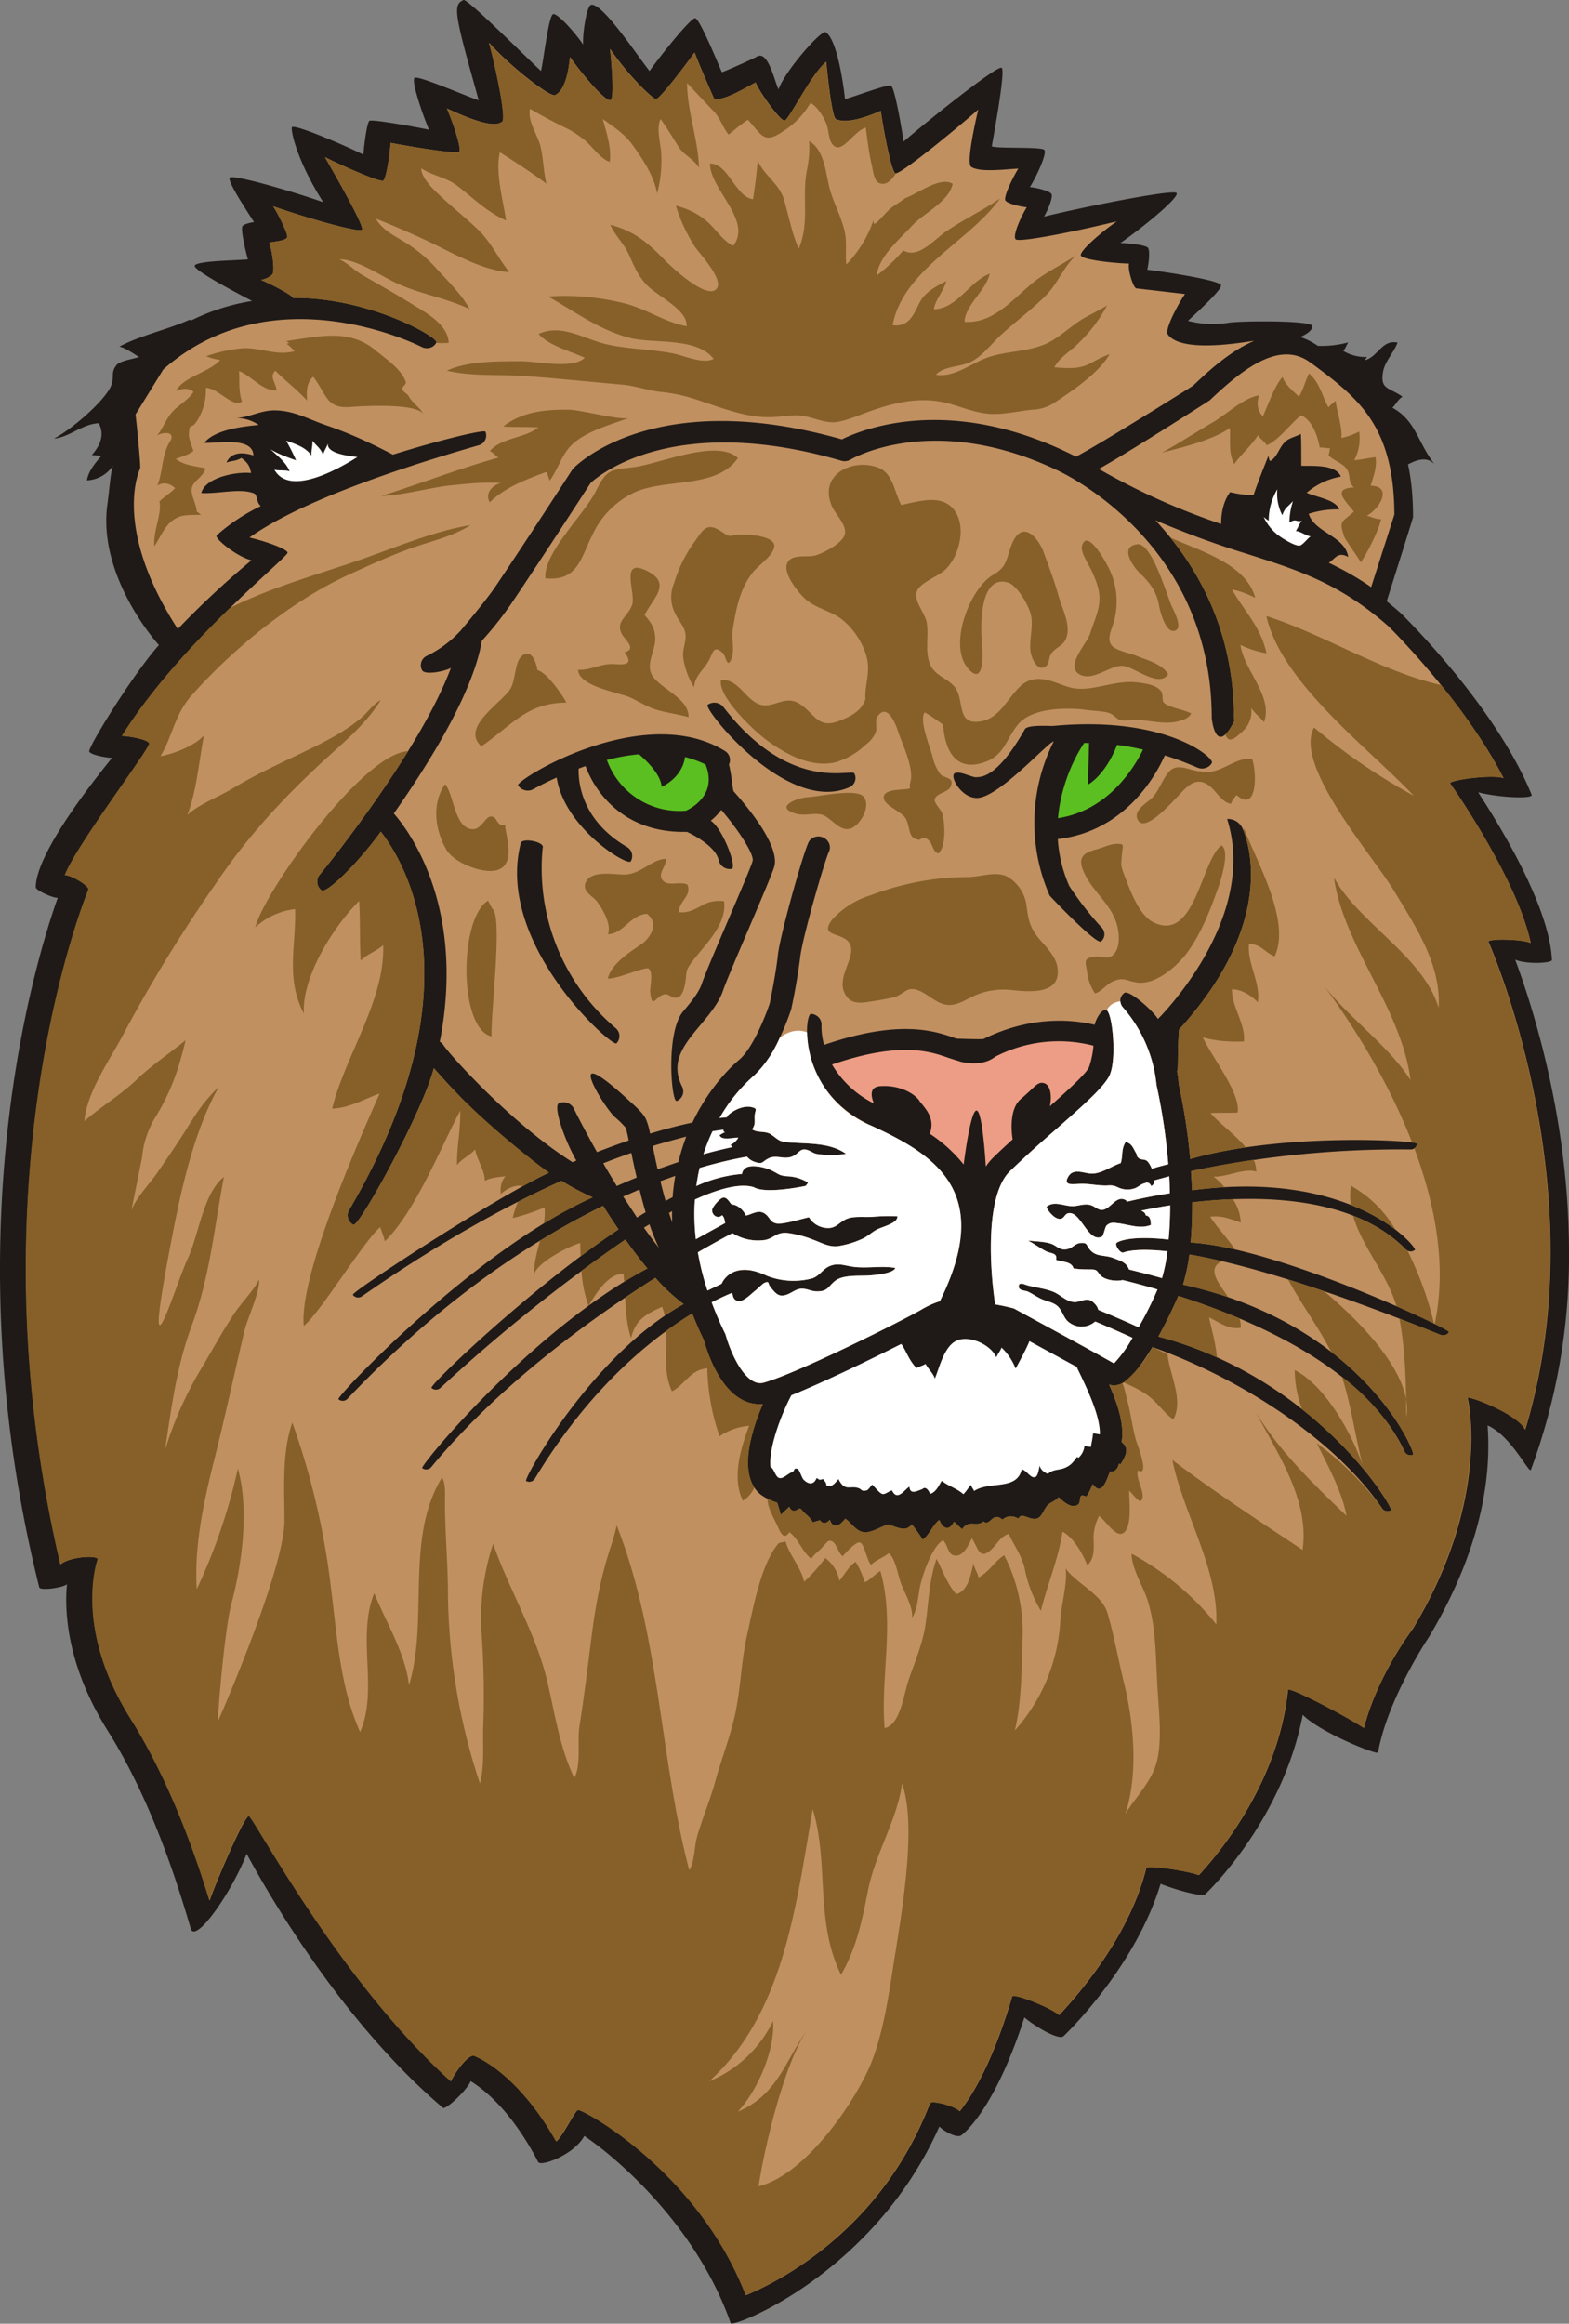 <svg xmlns="http://www.w3.org/2000/svg" width="960" height="1421.002" shape-rendering="geometricPrecision" text-rendering="geometricPrecision" image-rendering="optimizeQuality" fill-rule="evenodd" clip-rule="evenodd" viewBox="0 0 10 14.802"><rect x="0" y="0" width="10" height="14.802" fill="#808080" stroke="none"/><path fill="#1F1A17" d="M9.657 6.113c.07.031.234.023.234.002v-.002c-.016-.334-.32-.836-.47-1.066.144.036.352.042.341.016-.23-.565-.81-1.133-.834-1.157a2.269 2.269 0 0 0-.09-.076s.168-.53.168-.536c0-.128-.011-.239-.032-.336.062-.032.12-.05.168-.002-.108-.14-.118-.278-.268-.359.019-.015.037-.055.065-.07-.088-.062-.144-.044-.124-.16.012-.066.07-.123.092-.185-.1-.02-.124.09-.206.112-.002-.01.011-.01.01-.02a.273.273 0 0 1-.15-.039c.013-.012.025-.046.032-.054a.649.649 0 0 1-.194.022.431.431 0 0 0-.114-.057c.007 0 .085-.035.078-.07-.006-.036-.455-.033-.534-.02a.634.634 0 0 1-.257-.012c.003-.006.218-.195.21-.227-.007-.032-.353-.085-.47-.099.01-.041.019-.123.004-.14-.014-.017-.122-.029-.175-.03.15-.104.375-.29.358-.318-.017-.028-.615.093-.845.15.022-.037.06-.124.047-.145-.013-.02-.1-.04-.137-.043.046-.075.11-.215.092-.237-.018-.022-.302-.007-.335-.023 0-.004.091-.482.063-.5-.028-.018-.48.344-.625.47C5.74.772 5.7.558 5.679.546c-.022-.012-.241.073-.294.085 0-.02-.042-.378-.123-.426-.027-.016-.258.245-.3.364C4.936.517 4.896.32 4.825.36c-.03.017-.182.085-.224.1C4.574.4 4.46.12 4.431.116 4.404.11 4.206.359 4.14.452 4.079.38 3.839.012 3.767.031c-.03.008-.056.198-.05.253-.052-.076-.162-.2-.191-.194-.03.006-.062.302-.078.362-.078-.07-.47-.464-.494-.452-.063.03-.063.069.071.545l.026.094C2.97.612 2.663.478 2.642.496c-.021.018.046.221.092.33C2.604.8 2.37.759 2.354.77c-.014.011-.032.137-.038.215C2.211.932 1.881.79 1.861.81c-.01.01.024.202.199.478-.2-.07-.579-.18-.596-.156-.016.025.116.22.155.283-.006 0-.06.009-.073.025-.014.017.019.162.034.212-.053.007-.332.008-.339.041-.007.034.366.224.366.224-.129.021-.26.06-.39.125l-.008-.006c-.13.06-.321.102-.448.172.047.011.096.05.126.066-.035.012-.12.024-.143.05-.045.053-.007.084-.044.15-.058.102-.25.265-.356.32.102-.01.176-.092.285-.098.042.076.005.147-.044.203.02 0 .042.004.061.005-.038.044-.083.097-.092.156a.21.21 0 0 0 .166-.094c-.016.048-.02.13-.035.242-.067.463.322.897.328.901-.162.18-.457.657-.444.679.013.022.106.038.145.04-.172.211-.486.626-.486.824 0 .02.112.07.14.067-.157.44-.671 2.173-.118 4.392.006.024.15.003.177-.019-.003.03-.005.06-.005.096 0 .203.051.496.264.836.298.472.466 1.047.53 1.262.029.097.259-.227.356-.477.17.314.628 1.088 1.251 1.618.017.014.149-.107.177-.17.089.055.263.194.43.515.017.032.229-.046.294-.166.185.123.71.557.933 1.193.012.032.913-.314 1.33-1.253.02.023.11.079.141.055.023-.017.216-.176.401-.75.07.06.22.147.249.12.019-.018.457-.438.619-.971.082.033.263.087.285.066.021-.02.492-.472.621-1.143.105.11.477.26.48.24.06-.339.32-.73.323-.733.376-.629.393-1.1.375-1.35.148.063.266.311.276.283A3.91 3.91 0 0 0 10 7.974c0-.838-.23-1.557-.343-1.861z"/><path fill="#C19061" d="M9.486 6.002c-.01-.026.215-.02.27.005-.086-.408-.508-1.01-.513-1.016-.014-.021.267-.06.34-.034-.252-.493-.729-.963-.732-.966-.309-.273-.571-.357-.904-.463a5.91 5.91 0 0 1-.583-.214c.255.274.5.684.501 1.26 0 .006.005.013.002.018-.117.234-.143-.01-.143-.01l-.001-.007c0-1.124-.95-1.564-.99-1.582l-.002-.001c-.775-.365-1.288-.078-1.311-.064a.074.074 0 0 1-.057.007c-1.078-.314-1.557.102-1.599.142-.035.054-.302.466-.483.735a2.21 2.21 0 0 1-.21.27c-.055.325-.326.765-.561 1.1.087.099.462.584.293 1.454.01.005.018.013.024.022.035.056.432.5.822.745l.024-.01c-.084-.15-.147-.349-.111-.365a.073.073 0 0 1 .095.033c.001.003.059.12.148.278.072-.028.14-.053.202-.074a1.073 1.073 0 0 0-.018-.08.607.607 0 0 0-.071-.07c-.053-.05-.181-.254-.148-.275.032-.02.199.133.246.177.047.042.083.076.1.11a.413.413 0 0 1 .027.094c.107-.032.197-.055.27-.07.112-.236.263-.371.298-.4.086-.072.17-.283.195-.36.004-.02.04-.193.052-.309.014-.126.162-.654.197-.72.018-.031.06-.043.094-.026.035.017.05.057.034.09-.023.044-.17.549-.183.672a3.962 3.962 0 0 1-.057.33c-.01.032-.105.313-.238.424a1.044 1.044 0 0 0-.219.27.785.785 0 0 1 .046-.005h.001a.059.059 0 0 1 .007-.012c.032-.032.095-.062.143-.054.053.01.028.02.027.057-.002.033.007.055-.017.086.038.025.084.007.122.033.048.033.046.044.111.05.123.01.263 0 .366.073a.594.594 0 0 1-.19 0c-.029-.008-.053-.033-.086-.027-.017.003-.039.03-.056.039-.061.032-.11-.012-.166.019-.038.02-.032.037-.081.021a.109.109 0 0 1-.052-.034c-.056.01-.16.03-.302.072a1.214 1.214 0 0 0-.021.115.87.87 0 0 1 .291-.077.055.055 0 0 1 .028-.041c.04-.02.124 0 .161.019.048.023.046.033.102.037a.268.268 0 0 1 .13.04.146.146 0 0 1-.015.021c-.049.01-.264.051-.333.007H4.8c-.086-.024-.217.01-.371.08-.006.079-.005.163.006.253l.187-.103c-.004-.018-.005-.037-.02-.05-.03.028-.067-.004-.063-.035.003-.02.05-.075.071-.077.03-.003.043.043.057.044.036.003.071.035.087.07.042-.008.083-.043.126-.008.027.021.03.054.073.059.046.005.147-.028.203-.04a.141.141 0 0 0 .095.066c.084.016.094-.043.162-.061.045-.012.106-.004.152-.008.05-.004.103-.006.154-.003.005.044-.096.066-.13.084-.034.018-.06.045-.095.06a.574.574 0 0 1-.155.046c-.059.006-.105-.023-.156-.041a.682.682 0 0 0-.163-.043c-.07-.007-.083.03-.141.044a.307.307 0 0 1-.211-.043 6.705 6.705 0 0 0-.22.122c.013.078.033.159.061.244l.09-.043a.15.15 0 0 1 .089-.08c.068-.022.138 0 .2.029a.464.464 0 0 0 .29.016c.046-.016.065-.058.108-.077.054-.024.097-.004.148.003.09.013.186-.008.272.008-.012.035-.127.045-.167.048-.064.004-.165-.006-.216.034-.046.036-.046.07-.122.067-.03-.001-.061-.018-.09-.017-.035 0-.058.022-.089.035-.055.023-.076-.001-.11-.044-.022-.026-.005-.043-.042-.027-.01.005-.045.04-.056.048-.024.018-.073.071-.107.067-.032-.004-.036-.03-.04-.053a1.695 1.695 0 0 0-.131.061 2.174 2.174 0 0 0 .088.204c.016.062.083.25.178.299a.09.09 0 0 0 .071.007c.225-.066.873-.391 1-.464a.551.551 0 0 1 .117-.053c.345-.693-.026-.931-.436-1.118-.485-.222-.424-.715-.385-.713.04.003.069.035.067.072 0 .005-.003.055.016.126.487-.167.71-.088.844-.04 0 0 .165.006.173.002.312-.155.584-.12.708-.09 0-.012.032-.096.072-.095.039 0 .07.304.026.41-.03.073-.157.186-.361.365a7.62 7.62 0 0 0-.278.253c-.162.16-.125.645-.093.848a1.31 1.31 0 0 1 .119.026c.022.012.498.27.638.35a.802.802 0 0 0 .118-.163 7.376 7.376 0 0 0-.238-.104.13.13 0 0 1-.16.01c-.05-.032-.044-.092-.1-.122-.03-.016-.063-.02-.096-.038-.024-.012-.05-.03-.072-.04-.02-.009-.059-.006-.059-.033 0-.033.039-.011.06-.006.056.014.112.02.163.041.046.02.087.068.14.064.032-.002.075-.032.11 0 .019.016.03.033.034.05.042.017.134.055.257.111.046-.08.09-.169.12-.241a4.475 4.475 0 0 0-.222-.06c-.046.011-.113-.002-.139-.028-.026-.026-.018-.04-.066-.04-.039 0-.067 0-.108-.006-.012-.046-.073-.04-.111-.055.01-.046-.034-.039-.065-.055-.038-.02-.074-.047-.114-.068.044.006.104.006.148.021.037.013.055.046.106.033.028-.006.047-.035.08-.038.045-.003.035.01.056.037.043.056.094.035.157.06.045.017.078.027.095.067l.002.005c.054.013.126.031.21.055a1.104 1.104 0 0 0 .035-.171c-.212-.024-.278.007-.28.007-.019.01-.061-.05-.043-.062.015-.01.094-.047.33-.02.006-.064.01-.137.01-.218a3.554 3.554 0 0 0-.185.034c.015.006.027.014.03.031.03.002.031.036.032.06-.066.026-.132 0-.201-.01-.035-.004-.054-.01-.08.012-.012.01-.02.068-.032.073-.088.039-.133-.162-.211-.15-.03.004-.026.043-.066.035-.028-.005-.068-.05-.075-.075.05-.044.117 0 .177-.005.036-.004.07-.017.105-.006.031.01.045.032.074.03.052-.005.087-.091.143-.065.006.002.01.007.014.013.049-.012.146-.034.273-.054 0-.034-.002-.07-.004-.108l-.095.026c0 .017-.006.03-.02.036-.007-.017-.017-.022-.029-.022l-.025.008c-.017.008-.033.021-.047.027a.14.14 0 0 1-.091.003c-.035-.012-.038-.022-.081-.02-.06.004-.118-.012-.177-.01-.043.001-.111.015-.081-.041.033-.064.1-.025.152-.024.065 0 .124-.047.185-.067.015-.045.002-.091.032-.135.043.012.048.044.065.07.01.017 0 .017.016.032.016.014.04.007.054.019.01.008.022.028.031.05.031-.01.066-.019.105-.029a3.706 3.706 0 0 0-.075-.504.882.882 0 0 0-.214-.495.061.061 0 0 1 .009-.092c.03-.022.183.113.214.166 0 0 .645-.634.441-1.274 0 0 .071-.007.102.068.03.074.22.582-.408 1.273-.012.14-.003.257-.013.265.008.042.01.071.01.08.038.173.061.334.074.48.59-.17 1.445-.118 1.445-.098 0 .02-.018.037-.04.037a6.528 6.528 0 0 0-1.4.138l.007.122c1.033-.137 1.436.367 1.42.38a.044.044 0 0 1-.058-.003c-.337-.345-.948-.348-1.361-.3 0 .097-.004.182-.01.256.55.03 1.656.552 1.646.57-.009.018-.033.026-.054.018-.805-.325-1.301-.46-1.6-.512a1.194 1.194 0 0 1-.041.192c1.152.255 1.487 1.076 1.466 1.084-.02.008-.044 0-.053-.019-.25-.534-.968-.841-1.443-.993a2.994 2.994 0 0 1-.127.259c1.014.27 1.502 1.096 1.483 1.107-.02.01-.044.006-.056-.011-.292-.429-.887-.824-1.465-1.029-.07.115-.144.213-.206.236a.107.107 0 0 1-.07.003c.066.15.096.266.08.366.048.039.031.081-.007.142-.006 0-.006-.004-.01-.005-.006.03-.028.058-.057.051-.021.047-.051.164-.11.08-.012.024-.023.057-.042.08-.057-.029-.027.032-.052.05-.04.03-.093-.018-.124-.047-.019.024-.048.031-.067.048-.023.021-.034.065-.06.083-.045.03-.11-.043-.129.006-.034-.02-.07-.021-.102.006-.065-.055-.078.048-.121.012-.043.038-.095-.015-.135.049-.019-.013-.036-.035-.053-.047-.028.059-.071.048-.093-.012-.043.033-.062.094-.106.126a1.012 1.012 0 0 0-.069-.097c-.029.032-.052.032-.095.019-.074-.024-.045-.025-.1-.002-.03.013-.079.038-.114.032-.05-.008-.077-.061-.116-.086-.027.038-.076.074-.098.007-.02.024-.045.03-.064.002-.012.008-.031.007-.044.016-.019-.04-.058-.058-.075-.087l-.013-.002c-.023.018-.05.022-.062-.012l-.055.052a.758.758 0 0 0-.023-.078.366.366 0 0 1-.104-.051c-.152-.121-.06-.41.013-.577a.238.238 0 0 1-.132-.027c-.16-.085-.232-.336-.243-.378a2.31 2.31 0 0 1-.075-.172c-.269.165-.658.48-1.003 1.052a.042.042 0 0 1-.056.015c-.019-.01.417-.802 1.004-1.127a1.183 1.183 0 0 1-.18-.167c-.422.267-1.004.691-1.428 1.205a.042.042 0 0 1-.058.007c-.017-.013.697-.88 1.435-1.272a3.08 3.08 0 0 1-.14-.184 10.65 10.65 0 0 0-1.179.945.042.042 0 0 1-.057 0c-.016-.016.63-.635 1.192-1.01-.034-.05-.067-.1-.098-.15-.456.224-1.032.6-1.63 1.23a.041.041 0 0 1-.057.002c-.017-.014.862-.946 1.62-1.286a1.58 1.58 0 0 1-.198-.105c-.349.157-.776.39-1.273.736a.041.041 0 0 1-.057-.01c-.013-.017.907-.62 1.25-.778a4.203 4.203 0 0 1-.734-.666c-.074.285-.479 1.017-.513.998a.068.068 0 0 1-.027-.094c.843-1.437.347-2.225.202-2.41-.148.204-.348.398-.378.373a.069.069 0 0 1-.012-.098c.007-.008.632-.77.837-1.319-.03.02-.166.05-.184.015a.066.066 0 0 1 .032-.092.72.72 0 0 0 .214-.16s.166-.197.224-.284c.192-.285.483-.734.486-.739a.066.066 0 0 1 .007-.009c.02-.022.52-.525 1.713-.186.127-.063.693-.296 1.492.11.179-.095.746-.452.746-.452.089-.085.229-.217.389-.286-.048.005-.462.084-.55-.041-.025-.036.094-.24.11-.257l-.31-.036c-.02-.002-.057-.12-.047-.158-.097-.002-.296-.024-.307-.051-.011-.027.128-.148.229-.218-.27.066-.626.137-.645.114-.02-.022.032-.141.071-.204-.036-.003-.123-.022-.136-.043-.013-.02.04-.134.082-.203-.081.004-.244.026-.3-.011-.032-.022.022-.27.045-.365-.188.163-.502.417-.528.406-.026-.01-.077-.278-.093-.398-.137.06-.233.077-.286.053-.029-.014-.06-.345-.062-.366-.1.083-.237.372-.266.375-.028.002-.163-.186-.184-.243-.114.062-.21.117-.265.103 0 0-.092-.207-.124-.294-.08.111-.224.297-.246.297-.021 0-.177-.15-.293-.32.01.08.029.319.003.327-.031.01-.175-.156-.258-.275-.01.107-.036.216-.096.243-.031.014-.283-.18-.42-.334.05.185.11.485.084.503-.023.015-.071.048-.352-.084.043.102.094.256.078.275C2.912.984 2.593.93 2.49.91c-.006.076-.028.231-.048.241-.02.01-.235-.082-.371-.15.06.105.253.44.236.462-.018.022-.36-.077-.566-.149.02.028.1.18.089.199-.017.024-.086.025-.113.033.018.058.037.181.018.203a.146.146 0 0 1-.071.034c.074.032.197.096.204.115.479-.006.929.25.913.284-.016.033-.058.046-.094.028-.039-.02-.952-.469-1.646.143l-.177.287c.005.04.035.333.029.345-.002.004-.182.368.24 1.022a5.53 5.53 0 0 1 .47-.438c-.09-.02-.24-.141-.222-.159a1.19 1.19 0 0 1 .281-.186c-.03-.026-.02-.072-.043-.081-.087-.035-.22.003-.336-.002.024-.099.221-.138.317-.128-.007-.045-.024-.069-.062-.096-.034.022-.066.017-.095.03.03-.07.107-.067.172-.046-.003-.121-.23-.076-.313-.08.067-.084.243-.104.347-.114a.255.255 0 0 0-.156-.044c.09 0 .161-.048.254-.049.124 0 .216.055.329.094.156.053.288.115.428.188.322-.1.584-.161.59-.146a.064.064 0 0 1-.042.086l-.062.018c-.683.2-1.152.393-1.4.57.092.021.236.07.243.096.007.027-.682.572-1.055 1.168.054.002.162.022.174.047.012.025-.464.647-.538.84.038-.003.16.07.15.093-.005.014-.398.958-.398 2.417 0 .562.06 1.198.22 1.88.061-.052.249-.06.237-.03-.001.005-.155.43.209 1.011.258.41.42.886.504 1.16.051-.144.221-.536.25-.538.028-.002.568 1.039 1.288 1.69.027-.06.112-.174.148-.162.011.004.273.102.524.545.04-.032.115-.189.137-.2.023-.012.765.387 1.071 1.18.2-.083.86-.408 1.173-1.222.01-.024.161.017.19.05.07-.087.206-.297.334-.731.006-.023.238.065.3.118.124-.132.45-.507.555-.937.004-.02.269.019.335.046.117-.126.505-.578.568-1.18.003-.026.372.168.484.242.087-.337.306-.623.314-.635.5-.834.349-1.459.347-1.465-.006-.024.32.1.367.2.117-.386.161-.771.161-1.133 0-1.078-.389-1.96-.394-1.972z"/><path fill="#866028" d="M9.486 6.002c-.01-.026.215-.02.27.005-.086-.408-.508-1.01-.513-1.016-.014-.021.267-.06.34-.034a3.558 3.558 0 0 0-.398-.593c-.382-.087-.741-.32-1.114-.44.095.424.647.837.94 1.145a3.829 3.829 0 0 1-.636-.435c-.133.24.375.818.505 1.033.136.225.306.473.289.753-.097-.327-.511-.542-.667-.83.061.438.429.829.488 1.29-.145-.224-.391-.394-.554-.604.204.276.419.628.564 1.002.02.003.031.005.031.007a.035.035 0 0 1-.017.03c.138.37.207.76.13 1.118.06.03.093.049.091.052-.009.018-.033.026-.054.018-.091-.037-.179-.071-.262-.103.032.167.04.341.043.514.007.04.008.078.001.114l-.001-.114c-.04-.227-.29-.494-.522-.688a9.19 9.19 0 0 0-.23-.075c.083.156.193.302.274.46.402.31.536.65.522.656-.02.008-.044 0-.053-.019a1.348 1.348 0 0 0-.4-.478l.002.007c.057.178.084.378.129.555-.066-.197-.24-.51-.432-.604a.726.726 0 0 0 .047.25c.392.31.58.636.567.643-.02.01-.044.006-.056-.011a1.908 1.908 0 0 0-.417-.416c.07.142.147.284.182.428l.007.034c-.21-.202-.423-.406-.576-.656.143.271.34.558.296.873-.277-.184-.565-.372-.83-.573.07.343.295.694.28 1.047a1.778 1.778 0 0 0-.54-.45c.002.105.08.214.108.316.048.165.046.349.056.52.008.151.033.34-.002.484-.031.13-.134.227-.202.338.084-.252.055-.575-.007-.83-.037-.15-.063-.3-.106-.448-.036-.122-.191-.184-.267-.285a.04.04 0 0 1 0 .005c.013.086-.031.238-.034.325a1.14 1.14 0 0 1-.29.701c.043-.172.044-.408.049-.586a1.062 1.062 0 0 0-.117-.53c-.059.037-.099.11-.163.141-.008-.03-.026-.058-.033-.088-.017.068-.032.175-.11.195-.06-.069-.083-.147-.125-.225-.047.134-.05.272-.069.41-.016.122-.07.247-.11.365-.03.087-.052.284-.152.303-.027-.332.067-.67-.027-1.001-.036.022-.062.054-.098.072-.017-.044-.033-.09-.06-.13-.044.028-.07.082-.103.12a.23.23 0 0 0-.09-.144 1.115 1.115 0 0 1-.135.151c-.02-.092-.092-.167-.118-.256-.005 0-.044.01-.044.01-.113.13-.163.416-.2.578-.035.15-.04.304-.067.456-.028.167-.096.33-.14.493-.033.117-.08.227-.113.342-.02.071-.014.154-.05.215-.19-.723-.186-1.498-.463-2.198-.01.058-.034.123-.052.182-.05.162-.08.32-.103.49-.026.204-.05.406-.082.609-.015.097.013.245-.033.329-.098-.209-.123-.416-.177-.636-.072-.292-.242-.573-.34-.856a1.496 1.496 0 0 0-.073.579c.013.196.017.38.01.577-.005.123.01.251-.021.371a3.93 3.93 0 0 1-.204-1.207c0-.2-.02-.397-.019-.597 0-.053.004-.102-.018-.147-.239.388-.084.906-.211 1.324-.026-.209-.143-.392-.222-.585-.113.28.028.617-.09.884-.128-.287-.146-.607-.185-.914a4.785 4.785 0 0 0-.247-1.057c-.067.193-.05.412-.05.623 0 .32-.425 1.283-.425 1.283.003-.093.045-.594.086-.749.069-.253.115-.609.042-.864a3.635 3.635 0 0 1-.262.768c-.017-.268.042-.547.107-.806.07-.278.13-.554.195-.832.02-.088.106-.264.094-.335-.016.048-.113.152-.154.213-.075.112-.139.23-.208.346a2.332 2.332 0 0 0-.237.531c.042-.271.072-.527.17-.793.116-.309.145-.63.206-.95-.134.107-.16.373-.232.524-.074.156-.31.948-.095-.159.059-.305.141-.666.294-.938-.101.098-.142.167-.217.286-.056.088-.114.172-.173.258-.05.074-.14.163-.167.245l.068-.338A.601.601 0 0 1 1 7.101c.095-.16.141-.298.183-.475-.098.081-.204.15-.3.24-.108.106-.233.178-.345.275.016-.191.17-.4.257-.569a9.33 9.33 0 0 1 .58-.943c.195-.29.422-.538.679-.775.133-.123.275-.237.373-.395-.052.029-.082.078-.127.116-.096.08-.21.14-.322.195-.164.08-.338.157-.493.251-.09.055-.214.1-.291.17.06-.155.074-.343.106-.507-.057.066-.192.118-.277.133.077-.128.09-.266.199-.388.138-.156.306-.312.471-.44.177-.136.343-.243.544-.335.154-.07.3-.137.462-.188.102-.032.21-.064.3-.121-.24.038-.511.156-.747.236-.262.088-.54.168-.789.293-.221.216-.496.508-.687.814.054.002.162.022.174.047.012.025-.464.647-.538.84.038-.003.16.07.15.093-.005.014-.398.958-.398 2.417 0 .562.06 1.198.22 1.88.061-.052.249-.06.237-.03-.001.005-.155.43.209 1.011.258.41.42.886.504 1.16.051-.144.221-.536.25-.538.028-.002.568 1.039 1.288 1.69.027-.06.112-.174.148-.162.011.004.273.102.524.545.04-.032.115-.189.137-.2.023-.012.765.387 1.071 1.18.2-.083.86-.408 1.173-1.222.01-.024.161.017.19.05.07-.087.206-.297.334-.731.006-.023.238.065.3.118.124-.132.45-.507.555-.937.004-.02.269.019.335.046.117-.125.505-.578.568-1.18.003-.026.372.168.484.242.058-.222.172-.421.246-.535.038-.06.065-.096.068-.1.023-.039.045-.076.065-.114v-.001c.42-.775.283-1.344.282-1.35-.006-.024.32.1.367.2.117-.386.161-.771.161-1.133 0-1.078-.389-1.96-.394-1.972z"/><path fill="#C19061" d="M8.352 2.31c-.191-.143-.421.03-.642.24 0 0-.537.345-.707.437.307.175.558.275.78.351-.001-.07.015-.147.057-.203.05.012.1.02.15.017.028-.084.062-.167.095-.251 0 .013.003.025.01.036.05-.027.058-.096.106-.131.024-.018.062-.026.09-.042.004.066.002.136.003.203.075.002.22-.01.252.069a.453.453 0 0 0-.218.103c.067.03.183.043.208.106a.583.583 0 0 0-.195.028c.038.121.231.14.252.275-.068-.038-.085.014-.124.037.09.043.179.092.27.155l.148-.462c-.002-.574-.238-.748-.535-.969z"/><path fill="#ED9D85" d="M5.86 7.011c-.045-.058-.143-.1-.25-.092-.073.005-.057.07-.04.11a.64.64 0 0 1-.267-.248c.436-.15.628-.083.743-.042l.08.025c.121.026.187-.009.216-.032a.881.881 0 0 1 .627-.071.555.555 0 0 1-.028.136c-.016.04-.133.146-.25.25.015-.068.003-.132-.033-.146-.044-.016-.062.024-.15.098-.083.068-.058.235-.054.259a4.521 4.521 0 0 0-.121.113.362.362 0 0 0-.05.06s-.02-.356-.059-.357c-.04-.001-.082.344-.082.344a.931.931 0 0 0-.216-.196c.036-.098-.026-.158-.067-.21z"/><path fill="#C19061" d="M4.284 7.786a1.827 1.827 0 0 1-.02-.06l.02-.011-.001.017.001.054zM4.242 7.65a3.662 3.662 0 0 1-.033-.126l.095-.034a1.373 1.373 0 0 0-.017.136l-.045.024zM4.191 7.448A8.42 8.42 0 0 1 4.16 7.3c.082-.025.153-.044.214-.06a1.32 1.32 0 0 0-.05.162l-.132.046zM4.076 7.577c.012.05.025.099.039.145a3.704 3.704 0 0 0-.055.034l-.088-.134.104-.045zM3.931 7.555c-.03-.05-.06-.099-.086-.145a5.03 5.03 0 0 1 .179-.066c.01.052.022.105.034.157a4.63 4.63 0 0 0-.127.054zM4.139 7.798c.019.056.039.106.06.15a3.123 3.123 0 0 1-.095-.128l.035-.021z"/><path fill="#1F1A17" d="M4.646 4.87a.067.067 0 0 0-.027-.087c-.52-.32-1.338.188-1.317.22a.074.074 0 0 0 .099.023c.001 0 .057-.033.147-.073.05.324.452.566.472.534a.067.067 0 0 0-.026-.093c-.293-.172-.309-.42-.306-.498a2.1 2.1 0 0 1 .044-.016c.066.18.257.429.646.419.059.027.186.1.202.18a.073.073 0 0 0 .082.056c.039-.005-.055-.257-.132-.307a.398.398 0 0 0 .067-.069c.116.136.21.285.2.325-.012.052-.29.678-.324.782-.019.057-.068.116-.12.178-.112.134-.074.585-.039.569a.066.066 0 0 0 .034-.09c-.08-.159.011-.268.117-.395.058-.069.117-.14.144-.22.032-.098.312-.728.327-.792.031-.132-.171-.376-.26-.475-.006-.006-.014-.113-.03-.17z"/><path fill="#5BBF21" d="M4.373 5.164a.49.49 0 0 1-.505-.323c.066-.017.135-.03.205-.036.05.043.138.128.144.207 0 0 .13-.054.149-.19.045.012.089.027.131.048.074.183-.077.272-.124.294z"/><path fill="#1F1A17" d="M3.46 5.398c.006-.037-.132-.063-.141-.027-.165.64.584 1.303.61 1.275a.066.066 0 0 0-.004-.096 1.335 1.335 0 0 1-.466-1.152zM4.61 4.503a.074.074 0 0 0-.1-.013c-.03.022.504.7.903.525a.063.063 0 0 0 .032-.088c-.017-.034-.406.132-.835-.424zM7.424 4.812c.065.02.134.046.206.077.036.016.078.002.094-.03s-.293-.302-1.01-.235c-.019.002-.164-.01-.182.021-.177.313-.28.304-.31.306-.025.003-.11-.045-.139-.024-.03.022.047.161.148.156.14-.007.456-.363.485-.36a1.151 1.151 0 0 0-.026.982c.006.008.3.317.328.292a.061.061 0 0 0 0-.092 2.075 2.075 0 0 1-.203-.261.872.872 0 0 1-.073-.299c.43-.05.625-.406.682-.533z"/><path fill="#5BBF21" d="M6.743 5.212c.024-.274.16-.469.162-.471l.004-.008h.032l-.007.265s.107-.053.186-.253c.05.006.105.016.165.03-.055.113-.219.387-.542.437z"/><path fill="#fff" d="M4.483 7.353a2.9 2.9 0 0 1 .187-.046l-.014-.014a.11.11 0 0 0 .05-.046c-.033-.003-.105.021-.12-.016.012-.006.025-.016.04-.02-.01.003-.015-.004-.016-.015a1.531 1.531 0 0 0-.069.01 1.185 1.185 0 0 0-.058.147z"/><path fill="#866028" d="M5.552 5.702a.548.548 0 0 0-.246.153c-.093.12.067.077.11.157s-.08.203-.036.307c.037.09.116.069.2.056.041-.007.088-.014.129-.026.027-.009.067-.045.092-.048.081-.01.151.092.236.1.066.008.13-.042.187-.064a.446.446 0 0 1 .215-.031c.111.01.335.039.299-.152-.014-.071-.08-.13-.123-.184-.057-.072-.062-.125-.073-.204a.25.25 0 0 0-.124-.183c-.072-.035-.169.003-.247.004-.213 0-.42.04-.62.115zM6.901 5.539c.054.14.183.213.22.36.012.052.02.13-.02.177-.04.044-.071.01-.13.019-.068.01-.052.03-.042.1a.31.31 0 0 0 .05.133c.042-.012.07-.055.111-.075.073-.034.09-.002.163.006.117.013.25-.106.313-.19.09-.124.143-.261.194-.403.02-.055.082-.245.025-.281-.129.095-.166.613-.428.493-.101-.047-.156-.214-.194-.311-.022-.055-.017-.066-.013-.12.006-.066.022-.074-.044-.071-.032.002-.084.026-.117.034-.073.02-.12.043-.088.129zM7.346 5.08c-.03.03-.112.074-.1.127.03.121.214-.087.247-.12.055-.055.109-.136.19-.097.064.03.09.115.162.131.007-.02.02-.04.037-.056.138.12.126-.164.098-.23-.078-.013-.159.053-.232.074-.043.013-.073.008-.113.003-.053-.006-.12-.046-.17-.009-.046.034-.075.131-.12.177zM5.3 3.22c.023.057.095.117.085.181-.01.057-.14.125-.191.138-.051.013-.145-.012-.175.045-.034.064.067.188.108.226.062.06.152.077.22.122.095.063.18.2.185.307.004.074-.022.15-.016.213-.025.079-.096.112-.167.14-.138.054-.157-.049-.255-.11-.093-.057-.164.033-.251.006-.088-.027-.142-.171-.248-.155-.019.105.205.316.281.374.129.097.293.187.452.148a.47.47 0 0 0 .19-.112.19.19 0 0 0 .064-.079c.009-.025-.005-.077.008-.097.064-.095.118.043.133.09.027.083.11.245.076.337-.001.004 0 .024.001.028-.04.013-.153-.001-.167.05-.014.054.114.095.14.143.033.064.01.12.08.134.023.004.025-.036.068.006.026.025.02.064.058.082.052-.037.045-.198.025-.259-.007-.02-.051-.064-.047-.084.008-.044.09-.046.103-.086.022-.06-.038-.047-.067-.076a.314.314 0 0 1-.05-.114c-.015-.058-.088-.235-.049-.28.04.022.08.052.117.078.01.149.069.291.238.247.156-.041.155-.147.241-.25.088-.106.314-.108.44-.09.04.005.082.006.121.014.05.01.057.04.09.05.025.007.103-.004.131 0 .082.008.16.027.236.008.034-.009.069-.02.084-.05-.047-.027-.144-.036-.176-.071-.01-.01-.002-.051-.015-.07-.031-.044-.114-.053-.162-.058-.145-.014-.285.066-.415.034-.07-.018-.13-.054-.202-.055-.084 0-.122.044-.172.106-.056.069-.103.148-.2.164-.16.027-.099-.139-.166-.22-.047-.056-.123-.07-.155-.14-.037-.085-.007-.186-.023-.272-.012-.06-.088-.142-.061-.2.023-.052.134-.093.175-.13.086-.076.136-.251.077-.36-.074-.136-.236-.08-.353-.056-.046-.087-.051-.2-.146-.238-.16-.062-.38.04-.298.24z"/><path fill="#866028" d="M5.15 5.078c-.078.005-.222.067-.07.107.051.013.114-.01.163.006.05.017.103.097.163.09.071-.006.154-.152.094-.21-.052-.048-.281.003-.35.007zM6.175 4.264c.098.105.089-.102.084-.154-.01-.104-.022-.45.163-.4.06.016.134.146.148.204.019.078-.015.17 0 .246.008.04.045.12.093.086.03-.02.017-.057.039-.085.04-.051.085-.044.1-.12.015-.08-.035-.17-.056-.247-.025-.091-.061-.184-.093-.273-.038-.103-.138-.21-.202-.06-.039.093-.026.146-.12.2-.149.084-.295.456-.156.603zM7.007 3.827c-.004.072-.037.137-.058.206-.02.066-.17.216-.062.266.086.04.196-.068.275-.057.07.01.23.142.283.052-.042-.068-.139-.09-.206-.118-.037-.015-.129-.032-.155-.066-.028-.038-.004-.09.01-.133a.475.475 0 0 0-.04-.382c-.019-.036-.127-.227-.158-.118-.012.04.047.126.063.162.027.06.052.12.048.188zM7.388 3.862c.006.03.038.162.092.157.07-.007-.002-.133-.014-.162-.032-.075-.127-.403-.218-.39-.117.015-.023.144.01.177.071.068.113.12.13.218zM4.707 3.406c-.069.005-.044.022-.112-.022-.097-.064-.117-.002-.177.079a.888.888 0 0 0-.122.252.227.227 0 0 0 .01.198c.02.043.057.078.063.127.005.048-.02.095-.015.146a.48.48 0 0 0 .07.192c.002-.072.065-.115.094-.171.026-.048.03-.103.089-.047.022.022.028.11.058.028.015-.042-.002-.127.005-.176.02-.13.046-.264.129-.367.035-.044.132-.107.136-.166.005-.065-.168-.078-.228-.073zM4.03 3.849c-.027.083-.112.107-.065.193.018.032.096.094.016.112.061.085-.002.08-.072.076-.079-.004-.15.042-.224.036-.001.106.267.147.332.177.064.03.111.063.18.082.064.017.13.026.191.043.005-.12-.18-.18-.232-.267-.043-.074.025-.161.02-.24-.003-.058-.024-.095-.068-.143.054-.108.178-.202.014-.282-.174-.086-.07.141-.092.213zM3.733 5.62c-.026.06.047.087.076.128.036.051.088.14.066.203.1-.003.14-.123.248-.13.081.06.023.154-.037.195-.074.05-.19.124-.212.217.055.006.24-.078.26-.063.032.023.007.12.01.15.012.115.033.027.09.014.033-.008.051.039.094.015.027-.015.037-.072.041-.099.008-.057 0-.065.034-.113.08-.111.231-.241.212-.396a.222.222 0 0 0-.15.032c-.044.023-.084.044-.138.037-.003-.067.085-.104.054-.175-.042-.022-.114.01-.15-.02-.05-.044.017-.094.014-.144-.087 0-.16.097-.262.1-.066.001-.215-.031-.25.05zM2.843 5.409c-.074-.13-.09-.295-.006-.414.058.07.059.284.177.287.051.001.08-.076.11-.08.052-.008.033.068.1.052-.027.006.102.286-.092.294-.09.003-.243-.057-.29-.14zM4.045 2.975c-.153.02-.175.008-.247.153-.075.151-.336.394-.322.556.209.021.226-.134.3-.277a.553.553 0 0 1 .28-.276c.202-.083.513-.02.647-.213-.13-.126-.499.036-.658.057zM4.41 2.536a1.043 1.043 0 0 0-.203-.04c-.082-.01-.16-.039-.243-.046-.206-.018-.415-.04-.622-.055-.164-.011-.335.004-.494-.034.136-.062.32-.059.465-.06.104-.002.335.054.414-.022-.086-.04-.233-.079-.294-.152.15-.068.294.036.441.068.139.03.284.029.423.058.07.015.186.068.251.033-.107-.14-.38-.095-.531-.133-.197-.05-.352-.168-.523-.264.159-.012.329.004.484.043.14.034.252.118.398.146.008-.106-.19-.193-.256-.265-.059-.064-.08-.123-.116-.2-.03-.064-.087-.117-.114-.181.154.04.239.115.345.223.044.045.25.238.322.193.076-.048-.095-.228-.128-.276a1.054 1.054 0 0 1-.121-.261.465.465 0 0 1 .178.083c.069.05.111.134.187.172.125-.16-.148-.359-.148-.524.117-.002.162.212.274.227.014-.084.023-.162.03-.247.042.098.137.146.168.25.03.103.05.215.094.312.07-.166.02-.324.05-.49.014-.07.02-.12.016-.195.103.057.105.218.135.317.026.087.073.172.092.261.015.068.002.142.01.208a.754.754 0 0 0 .174-.285c-.01.077.064-.045.13-.089.023-.014.074-.05.074-.05.076-.026.22-.14.3-.09-.025.116-.186.186-.261.269-.076.083-.213.196-.222.314.06-.046.118-.1.168-.159.094.057.197-.069.269-.118.112-.078.238-.136.348-.213-.194.273-.617.451-.685.807.109.016.137-.078.175-.149.035-.064.103-.098.167-.132-.015.062-.069.116-.079.18.148-.003.223-.174.356-.227-.022.105-.16.205-.16.307.174.012.292-.127.417-.234.091-.079.195-.124.294-.19-.081.073-.118.183-.198.261-.087.086-.183.157-.273.239-.064.057-.119.135-.194.176-.067.037-.178.028-.229.085.117.021.232-.078.336-.112.115-.039.24-.033.358-.082.08-.034.148-.1.22-.148.058-.038.12-.063.177-.1a.963.963 0 0 1-.176.235c-.051.054-.125.093-.16.16.097.006.161.014.242-.032a.775.775 0 0 1 .11-.052c-.07.122-.233.23-.347.306a.27.27 0 0 1-.148.048c-.079.008-.155.026-.234.027-.103.003-.199-.04-.297-.067-.19-.051-.37 0-.546.066-.05.019-.102.04-.153.05-.08.016-.149-.023-.225-.036-.064-.01-.12.002-.182.006-.184.013-.358-.067-.53-.12z"/><path fill="#866028" d="M2.86 2.184c-.006-.12-.146-.192-.239-.25-.103-.064-.209-.123-.314-.184-.049-.028-.096-.078-.145-.099.117.003.256.101.36.15.152.072.32.096.471.168-.052-.097-.149-.189-.222-.27a.92.92 0 0 0-.212-.169c-.059-.036-.129-.073-.163-.137.108.043.215.089.32.138.158.074.358.194.53.202-.071-.088-.118-.193-.2-.271-.074-.07-.154-.135-.229-.204-.045-.042-.132-.12-.132-.186.07.048.16.057.23.112.104.08.19.167.31.22-.018-.13-.07-.305-.039-.434.1.063.2.128.297.2-.02-.076-.019-.16-.038-.237-.018-.074-.084-.16-.067-.24.073.043.148.083.224.12.045.021.08.045.12.076.051.04.104.123.164.142.013-.086-.022-.19-.044-.273.074.055.139.093.196.174.065.092.13.19.15.3a.79.79 0 0 0 .026-.256C4.211.908 4.181.823 4.21.758c.04.057.076.114.112.173.034.057.1.08.133.138-.005-.182-.075-.357-.076-.54L4.54.7c.049.046.064.108.103.157.041-.03.08-.067.124-.094.09.1.103.155.22.076a.514.514 0 0 0 .178-.183c.044.021.088.093.104.139.015.04.01.112.052.138.055.034.125-.1.197-.12.01.078.02.16.038.238.006.026.014.095.04.111.044.026.082-.007.114-.057h-.004c-.026-.01-.077-.278-.093-.398-.137.06-.233.077-.286.053-.029-.014-.06-.345-.062-.366-.1.083-.237.372-.266.375-.028.003-.163-.186-.184-.243-.114.062-.21.117-.265.103 0 0-.092-.207-.124-.294-.08.111-.224.297-.246.297-.021 0-.177-.15-.293-.32.01.08.029.319.003.327-.031.01-.175-.156-.258-.275-.01.107-.036.216-.096.243-.031.015-.283-.18-.42-.334.05.185.11.485.084.503-.023.015-.071.048-.352-.084.043.102.094.256.078.275C2.912.984 2.593.93 2.49.91c-.006.076-.028.231-.048.241-.02.01-.235-.082-.371-.15.06.105.253.44.236.462-.018.022-.36-.077-.566-.149.02.028.1.18.089.199-.017.024-.086.025-.113.033.018.058.037.181.018.203a.146.146 0 0 1-.071.034c.074.032.197.096.204.115.479-.006.929.25.913.284l-.001.002c.024.002.05.002.08 0z"/><path fill="#fff" d="M4.964 9.414c.026.01.054-.025.084-.036.021-.008.007-.031.037-.02.01.005.026.057.036.067.028.028.063.04.084-.01.027.017.015.011.042.007.009.015.019.02.02.04.033.018.057-.017.077-.04.038.076.068.045.115.054.04.008.024.027.064.018.011-.002.028-.029.036-.037.014.012.046.056.066.06.019.003.042-.02.06-.023.034.071.078-.003.111-.024.004.055.051.026.082.016.02-.02.039.004.05.03.037-.01.056-.053.074-.083.042.033.098.049.138.085.018-.017.031-.04.048-.06.003.016.016.026.02.04.098-.066.273-.001.304-.138.032.006.059.063.088.048.017-.008.022-.055.026-.071.008.027.028.042.053.052.031-.029.063-.023.099-.035.043-.016.058-.034.086-.073.005 0 .004.005.01.005a.116.116 0 0 0 .038-.078c.012.008.03.006.04.01.006-.029.011-.057.015-.088l.043.007c.002-.1-.054-.238-.142-.417a.06.06 0 0 1-.004-.012l-.303-.165c-.024.06-.074.148-.088.175a.365.365 0 0 0-.09-.134c-.006.02-.026.043-.033.062-.036-.082-.176-.145-.257-.104-.076.037-.107.173-.135.24-.007-.03-.043-.063-.059-.094-.013.01-.045.018-.058.026-.05-.051-.068-.116-.097-.153-.202.102-.5.246-.701.327v.001c-.07.134-.143.336-.133.452v.002c.026.016.03.061.054.071z"/><path fill="#866028" d="M8.673 3.583c.049-.075.111-.2.13-.276-.035.002-.067-.017-.092-.022.079-.04.17-.188.025-.191.016-.056.042-.118.031-.182-.043.005-.093.016-.136.02a.3.3 0 0 0 .032-.183.46.46 0 0 1-.113.041c.003-.085-.027-.157-.038-.238-.008.011-.036.029-.045.043-.044-.079-.054-.156-.124-.216-.024.047-.035.1-.064.148-.037-.036-.085-.072-.105-.126-.054.063-.088.171-.125.25-.037-.034-.04-.088-.024-.133-.102.017-.204.119-.295.172-.108.063-.216.134-.324.193.13-.033.324-.08.433-.157.005.076-.012.16.028.23.044-.064.108-.116.151-.184.009.021.041.038.055.064.074-.028.155-.141.22-.191.07.032.106.133.118.206.02-.003.047.007.066.003-.005.015-.002.029-.01.045.029.034.085.048.113.084.033.042.006.082.049.122-.146.007-.05.089 0 .154-.083.074-.094.056-.062.159.006.018.109.162.106.165zM2.7 2.642c-.017-.043-.07-.072-.095-.118-.011-.019-.034-.024-.04-.045-.006-.017.029-.028.02-.05-.03-.081-.127-.144-.2-.204-.164-.133-.362-.08-.56-.053l.015.01c.004.007-.012.004-.012.009.018.01.037.035.051.045-.106.033-.218-.021-.325-.018a.939.939 0 0 0-.24.051c.028.012.06.02.09.024-.076.082-.226.102-.284.197.04-.016.085-.021.113.007-.037.056-.1.084-.143.136-.035.044-.053.099-.09.142.042-.027.123-.025.083.038-.052.081-.044.19-.08.28.038-.025.08-.014.113.016-.026.029-.068.055-.1.085.018.078-.042.189-.032.286.032-.048.064-.125.111-.161.06-.047.11-.036.186-.04-.008-.006-.015-.013-.027-.02-.001-.048-.042-.107-.031-.153.01-.044.073-.068.087-.123-.066-.014-.136-.018-.19-.06.034-.013.08-.024.112-.05-.008-.033-.029-.073-.028-.107.003-.08.016-.026.051-.084a.358.358 0 0 0 .057-.211c.077-.002.178.135.231.085-.023-.05-.016-.135-.019-.192.074.027.151.129.239.123-.003-.047-.05-.088-.008-.125.064.063.142.124.203.19-.006-.053-.005-.116.038-.152.09.115.08.206.243.192.073-.006.43-.026.461.05z"/><path fill="#C19061" d="M5.542 13.166c.08-.184.12-.437.15-.635.048-.306.157-.897.057-1.17-.029.229-.171.446-.217.682-.038.193-.074.37-.172.536-.168-.342-.074-.704-.18-1.055-.107.616-.184 1.303-.66 1.734a.783.783 0 0 0 .407-.384c.014.185-.1.445-.225.578.258-.109.304-.332.45-.532-.148.203-.28.755-.317 1.007.288-.07.595-.507.707-.761z"/><path fill="#866028" d="M3.111 5.737c-.185.108-.19.817.022.865-.006-.155.074-.773.004-.814l-.026-.05z"/><path fill="#fff" d="M4.805 6.852a1.044 1.044 0 0 0-.219.27.785.785 0 0 1 .046-.005h.001a.059.059 0 0 1 .007-.012c.032-.032.095-.062.143-.054.053.01.028.02.027.057-.002.033.007.055-.017.086.038.025.084.007.122.033.048.033.046.044.111.05.123.01.263 0 .366.073a.594.594 0 0 1-.19 0c-.029-.008-.053-.033-.086-.027-.017.003-.039.03-.056.039-.061.032-.11-.012-.166.019-.038.02-.032.037-.081.021a.109.109 0 0 1-.052-.034c-.056.01-.16.03-.302.072a1.214 1.214 0 0 0-.021.115.87.87 0 0 1 .291-.077.055.055 0 0 1 .028-.041c.04-.02.124 0 .161.019.048.023.046.033.102.037a.268.268 0 0 1 .13.04.146.146 0 0 1-.015.021c-.049.01-.264.051-.333.007H4.8c-.086-.024-.217.01-.371.08-.006.079-.004.163.006.253l.187-.103c-.004-.018-.005-.037-.02-.05-.03.028-.067-.004-.063-.035.003-.02.05-.075.071-.077.03-.003.043.043.057.044.036.003.071.035.087.07.042-.008.083-.043.126-.008.027.021.03.054.073.059.046.005.147-.028.203-.04a.141.141 0 0 0 .095.066c.084.016.094-.043.162-.061.045-.012.106-.004.152-.008.05-.004.103-.006.154-.003.005.044-.096.066-.13.084-.034.018-.06.045-.095.06a.574.574 0 0 1-.155.046c-.059.006-.105-.023-.156-.041a.682.682 0 0 0-.163-.043c-.07-.007-.083.03-.141.044a.307.307 0 0 1-.211-.043 6.705 6.705 0 0 0-.22.122c.013.078.033.159.061.244l.09-.043a.15.15 0 0 1 .089-.08c.068-.022.138 0 .2.029a.464.464 0 0 0 .29.016c.046-.016.065-.058.108-.077.054-.024.097-.004.148.003.09.013.186-.008.272.008-.012.035-.127.045-.167.048-.064.004-.165-.006-.216.034-.046.036-.046.07-.122.067-.03-.001-.061-.018-.09-.017-.035 0-.058.022-.089.035-.055.023-.076-.001-.11-.044-.022-.026-.005-.043-.042-.027-.01.005-.045.04-.056.048-.024.018-.073.071-.107.067-.032-.004-.036-.03-.04-.053a1.695 1.695 0 0 0-.131.061 2.174 2.174 0 0 0 .088.204c.016.062.083.25.178.299a.09.09 0 0 0 .071.007c.225-.066.873-.391 1-.464a.551.551 0 0 1 .117-.053c.345-.693-.026-.931-.436-1.118a.66.66 0 0 1-.41-.595c-.06-.022-.117-.008-.174.034a.732.732 0 0 1-.165.242zM7.075 6.843c-.03.073-.157.186-.361.365a7.62 7.62 0 0 0-.278.253c-.162.16-.125.645-.093.848a1.31 1.31 0 0 1 .119.026c.022.012.498.27.638.35a.802.802 0 0 0 .118-.163 7.376 7.376 0 0 0-.238-.104.13.13 0 0 1-.16.01c-.05-.032-.044-.092-.1-.122-.03-.016-.063-.02-.096-.038-.024-.012-.05-.03-.072-.04-.02-.009-.059-.006-.059-.033 0-.033.039-.011.06-.006.056.014.112.02.163.041.046.02.087.068.14.064.032-.002.075-.032.11 0 .019.016.03.033.034.05.042.017.134.055.257.111.046-.08.09-.169.12-.241a4.475 4.475 0 0 0-.222-.06c-.046.011-.113-.002-.139-.028-.026-.027-.018-.04-.066-.04-.039 0-.067 0-.108-.006-.012-.046-.073-.04-.111-.055.01-.046-.034-.039-.065-.055-.038-.02-.074-.047-.114-.068.044.006.104.006.148.021.037.013.055.046.106.033.028-.006.047-.035.08-.038.045-.003.035.01.056.037.043.056.094.035.157.06.045.017.078.027.095.067l.002.005c.054.013.126.031.21.055a1.104 1.104 0 0 0 .035-.171c-.212-.024-.278.007-.28.007-.019.01-.061-.05-.043-.062.015-.01.094-.047.33-.02.006-.064.01-.137.01-.218a3.554 3.554 0 0 0-.185.034c.015.006.027.014.03.031.03.002.031.036.032.06-.066.026-.132 0-.201-.01-.035-.004-.054-.01-.08.012-.012.01-.02.068-.032.073-.088.039-.133-.162-.211-.15-.03.004-.026.043-.066.035-.028-.005-.068-.05-.075-.075.05-.044.117 0 .177-.005.036-.004.07-.017.105-.006.031.01.045.032.074.03.052-.005.087-.091.143-.065.006.002.01.007.014.013.049-.012.146-.034.273-.054 0-.034-.002-.07-.004-.108l-.095.026c0 .017-.006.03-.02.036-.007-.017-.017-.022-.029-.022l-.025.008c-.017.008-.033.021-.047.027a.14.14 0 0 1-.091.003c-.035-.012-.038-.022-.081-.02-.06.004-.118-.012-.177-.01-.043.001-.111.015-.081-.041.033-.064.1-.025.152-.024.065 0 .124-.047.185-.067.015-.045.002-.091.032-.135.043.012.048.044.065.07.01.017 0 .017.016.032.016.014.04.007.054.019.01.008.022.028.031.05.031-.01.066-.019.105-.029a3.706 3.706 0 0 0-.075-.504.882.882 0 0 0-.214-.495.063.063 0 0 1-.016-.039.145.145 0 0 0-.032.008.094.094 0 0 0-.055.05c.037.026.063.306.02.408z"/><path fill="#866028" d="M7.515 6.558c-.012.14-.003.257-.013.265.008.042.01.071.01.08.038.173.061.334.074.48.11-.032.231-.056.354-.074-.068-.082-.171-.155-.225-.219.057-.003.116 0 .173-.003.022-.12-.164-.353-.222-.479.081.023.173.03.262.026.012-.11-.078-.219-.076-.332.064 0 .12.039.165.082.018-.127-.067-.24-.057-.368.07-.009.104.054.164.076.106-.226-.117-.608-.195-.814l-.003.016c.039.099.197.595-.411 1.264zM3.844 7.682c-.126.061-.26.135-.402.221-.019.071-.04.143-.038.218.009-.073.226-.186.294-.203l.002.085c.081-.06.162-.118.242-.171-.034-.05-.067-.1-.098-.15zM2.765 6.804c-.074.285-.479 1.017-.513.998a.068.068 0 0 1-.027-.094c.843-1.437.347-2.225.202-2.41-.148.204-.348.398-.378.373a.069.069 0 0 1-.012-.098l.003-.004.002-.002.008-.01.002-.003.017-.02.022-.028v-.001c.1-.127.32-.413.51-.72-.294.015-.919.9-.974 1.122a.448.448 0 0 1 .254-.116c.006.239-.062.441.056.666-.015-.22.172-.537.352-.718.008.124.002.254.01.38.036-.039.105-.062.143-.099.014.347-.244.709-.325 1.042.11-.004.208-.063.302-.096-.128.293-.514 1.158-.483 1.48.104-.082.381-.539.487-.629.01.028.022.058.03.09.192-.187.35-.584.48-.832.004.12-.023.23-.02.347.022-.035.089-.067.115-.1.014.072.06.127.062.2.04-.021.086-.024.132-.029-.022.024-.035.058-.031.113.038-.033.09-.062.144-.051.062-.035.118-.064.164-.085-.037-.025-.479-.359-.734-.666zM7.598 7.582c.072-.01.14-.015.206-.02a.423.423 0 0 0-.07-.067c.088.003.196-.056.273-.032a.178.178 0 0 0-.017-.075 5.444 5.444 0 0 0-.398.072l.006.122zM7.383 8.514c.134.035.258.08.373.133-.007-.089-.035-.182-.05-.255.067.032.124.079.202.066a.177.177 0 0 0-.008-.06 4.599 4.599 0 0 0-.39-.143 2.994 2.994 0 0 1-.127.259zM4.177 8.14a7.97 7.97 0 0 0-.193.127c.005.09.013.185.038.257.03-.12.092-.15.198-.2a.383.383 0 0 1 .016.057c.04-.026.08-.052.12-.074a1.183 1.183 0 0 1-.179-.167zM3.579 7.522c-.088.04-.18.084-.278.134a.59.59 0 0 0-.033.103c.069-.016.143-.042.203-.068a.421.421 0 0 1-.005.103c.105-.064.21-.12.312-.167a1.58 1.58 0 0 1-.2-.105zM4.862 8.944a.238.238 0 0 1-.132-.028c-.16-.084-.232-.335-.243-.377a2.31 2.31 0 0 1-.075-.172 2.432 2.432 0 0 0-.166.111c.004.13-.02.265.037.385.086-.047.116-.137.225-.147a1.4 1.4 0 0 0 .078.433.395.395 0 0 1 .189-.067c-.054.141-.112.334-.04.478a.191.191 0 0 0 .073-.085c-.09-.137-.01-.382.054-.531zM3.974 8.114l.004.051c.049-.03.098-.059.148-.085a3.08 3.08 0 0 1-.14-.184c-.092.062-.187.13-.28.199a.806.806 0 0 0 .045.223c.047-.077.123-.205.223-.204zM7.551 8.147a.477.477 0 0 1-.011.036c.102.023.198.05.288.08-.067-.097-.137-.181-.04-.23a3.617 3.617 0 0 0-.208-.042c-.008.066-.018.12-.028.156zM7.589 7.915c.083.005.18.02.283.045-.049-.074-.111-.136-.159-.209.073-.01.129.014.195.037a.29.29 0 0 0-.05-.149c-.091.003-.179.01-.26.02.002.097-.003.182-.01.256zM7.161 8.806c.065.029.13.058.185.108.045.041.08.092.132.128.067-.122-.022-.282-.037-.415a9.214 9.214 0 0 0-.096-.046.713.713 0 0 1-.184.225zM8.61 7.554a.39.39 0 0 0 0 .121c.124.05.218.107.284.158a.76.76 0 0 0-.284-.28zM9.14 8.431a2.231 2.231 0 0 0-.17-.466c-.004-.002-.007-.003-.01-.006a.94.94 0 0 0-.336-.214c.056.195.22.379.276.575.1.044.182.082.24.111zM3.6 4.459l.01.017c-.252 0-.347.144-.542.278-.135-.121.127-.274.185-.366.033-.052.027-.17.072-.209.057-.048.09.027.1.089.064.02.147.145.176.191z"/><path fill="#fff" d="M1.75 2.992c.028.008.068 0 .096.01-.024-.058-.076-.097-.122-.14.05.03.111.052.163.07a1.477 1.477 0 0 0-.063-.125c.062.022.13.045.161.096-.003-.03.009-.067.006-.096.025.033.053.048.068.091.004-.023.026-.054.032-.076-.018.07.154.085.187.089-.121.077-.433.253-.529.081zM8.141 3.118a.291.291 0 0 0 .032.164c.016-.049.032-.05.068-.09a.445.445 0 0 0-.023.136c.046-.027.037-.002.08-.01-.017.016-.025.045-.039.064.035.005.063.03.096.035-.01-.001-.05.054-.07.058-.028.006-.1-.039-.125-.056a.31.31 0 0 1-.106-.126c.01.008.02.017.032.024a.388.388 0 0 1 .055-.2z"/><path fill="#866028" d="M3.207 2.717c.073.005.15.001.224.006-.086.069-.235.064-.309.15.022.01.039.033.055.042-.256.071-.497.166-.746.244.137-.003.307-.054.45-.068.102-.01.203-.022.31-.014-.056.016-.1.064-.07.123.097-.095.235-.148.365-.195.002.017.016.05.017.057.055-.074.076-.166.141-.228.095-.09.246-.127.366-.173-.05.02-.306-.05-.382-.051-.15-.002-.299.011-.421.107zM7.919 4.659a.168.168 0 0 0 .055-.15c.019.032.062.063.082.091.06-.165-.128-.33-.15-.492a.59.59 0 0 0 .166.053c-.038-.17-.137-.261-.22-.406.05.009.103.03.148.053-.056-.211-.335-.293-.54-.383.217.27.404.646.405 1.15 0 .005.005.012.002.017a.303.303 0 0 1-.058.087c.018.042.038.049.11-.02zM7.07 8.82c.065.15.095.266.078.366.05.039.032.081-.006.142-.006 0-.006-.004-.01-.005-.006.03-.028.058-.057.051-.021.047-.051.164-.11.08-.012.024-.023.057-.042.08-.057-.029-.027.032-.053.05-.04.03-.092-.018-.123-.047-.019.024-.048.031-.067.048-.023.021-.034.065-.06.083-.045.03-.11-.043-.129.006-.034-.02-.07-.021-.102.006-.065-.055-.078.048-.121.012-.043.038-.095-.015-.135.049-.019-.013-.036-.035-.053-.047-.028.059-.071.048-.093-.012-.043.033-.062.094-.106.126a1.012 1.012 0 0 0-.069-.097c-.029.032-.052.032-.095.019-.074-.024-.045-.025-.1-.002-.03.013-.079.038-.114.032-.05-.008-.077-.061-.116-.086-.027.038-.076.074-.098.007-.02.024-.045.03-.064.002-.012.008-.031.007-.044.016-.019-.04-.058-.058-.075-.087l-.013-.002c-.023.018-.05.022-.062-.012l-.055.052a.758.758 0 0 0-.023-.078.556.556 0 0 1-.06-.025c-.005.05.042.13.06.168.015.033.04.105.078.045.059.043.083.127.14.17.014-.024.035-.04.057-.06.007-.006.047-.053.052-.054.049-.012.057.074.091.097.016-.018.084-.095.11-.087.028.008.044.116.071.142.029-.03.078-.046.112-.074.04.026.06.141.076.185.023.068.08.153.073.226.038-.059.037-.141.053-.208.012-.05.029-.101.05-.149.018-.044.053-.112.094-.137.036.035.03.105.089.098.048-.006.076-.072.095-.11.036.053.046.133.109.084.049-.037.066-.092.126-.112.038.082.09.147.105.237a.844.844 0 0 0 .1.253c.039-.159.112-.332.138-.504.069.035.132.145.158.215.043-.042.043-.1.04-.157a.305.305 0 0 1 .035-.158c.034.019.103.137.152.11.063-.035.038-.214.04-.272.023.023.041.051.07.069.05-.033-.035-.146-.014-.197.079.043-.006-.171-.012-.19-.025-.087-.033-.175-.058-.262-.007-.026-.014-.071-.03-.105l-.014.007a.107.107 0 0 1-.07.003z"/></svg>